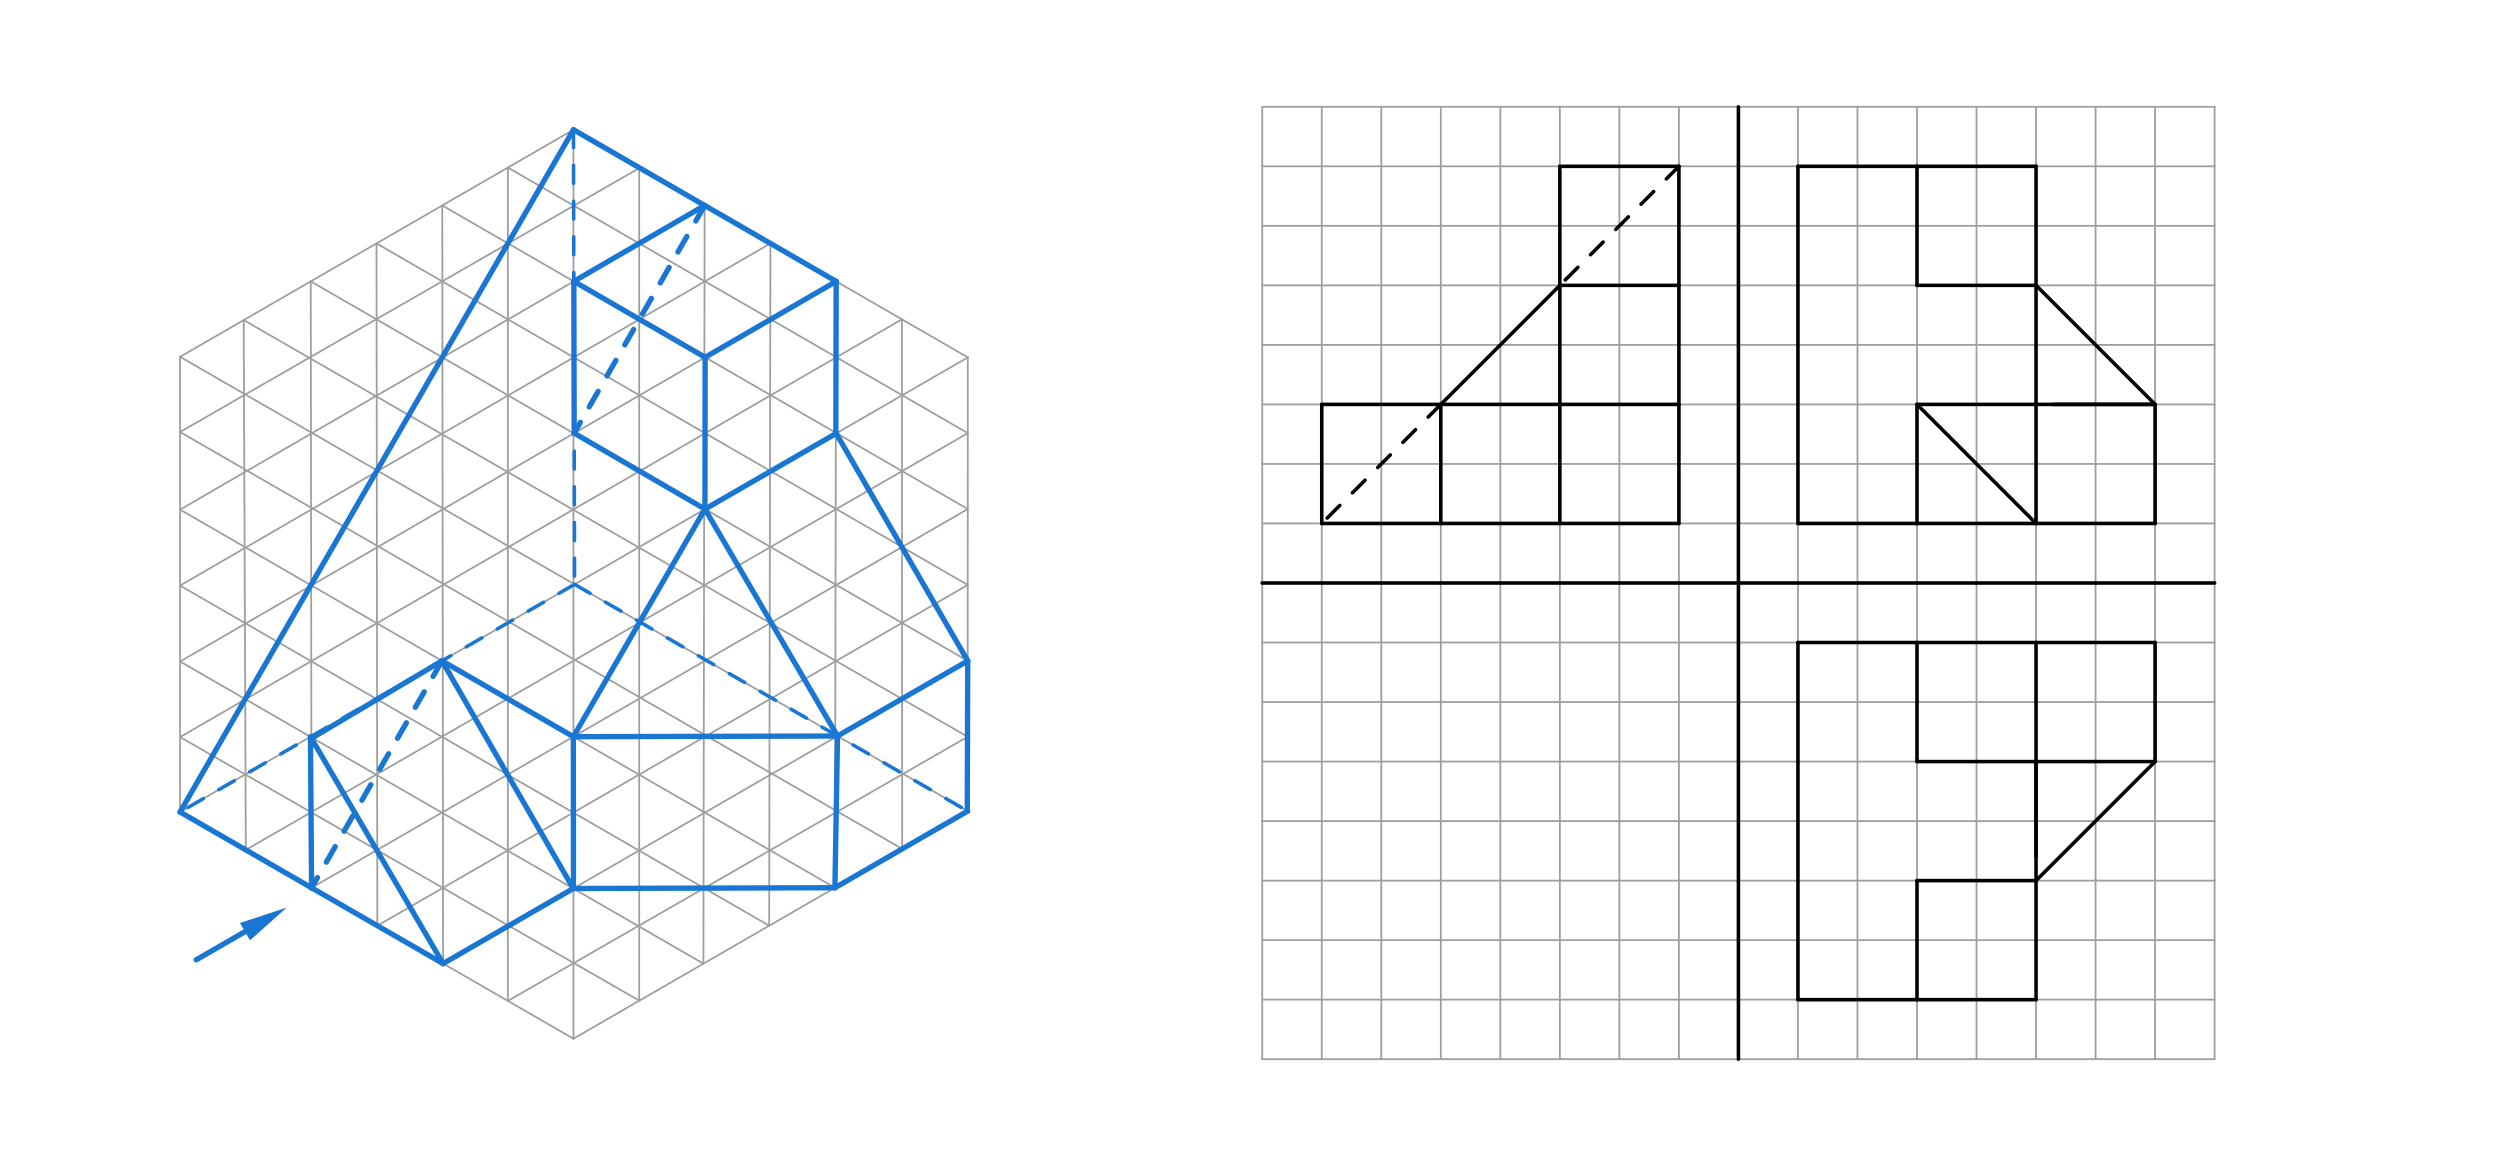 <svg xmlns="http://www.w3.org/2000/svg" class="svg--816" height="100%" preserveAspectRatio="xMidYMid meet" viewBox="0 0 1400 650" width="100%"><defs><marker id="marker-arrow" markerHeight="16" markerUnits="userSpaceOnUse" markerWidth="24" orient="auto-start-reverse" refX="24" refY="4" viewBox="0 0 24 8"><path d="M 0 0 L 24 4 L 0 8 z" stroke="inherit"></path></marker></defs><g class="aux-layer--949"></g><g class="main-layer--75a"><g class="element--733"><line stroke="#1976D2" stroke-dasharray="none" stroke-linecap="round" stroke-width="3" x1="109.867" x2="137.175" y1="537.5" y2="521.733"></line><path d="M160.558,508.233 l27,5.625 l0,-11.25 z" fill="#1976D2" stroke="#1976D2" stroke-width="0" transform="rotate(150, 160.558, 508.233)"></path></g><g class="element--733"><line stroke="#9E9E9E" stroke-dasharray="none" stroke-linecap="round" stroke-width="1" x1="100.837" x2="100.837" y1="199.825" y2="454.738"></line></g><g class="element--733"><line stroke="#9E9E9E" stroke-dasharray="none" stroke-linecap="round" stroke-width="1" x1="136.468" x2="137.66" y1="179.254" y2="475.998"></line></g><g class="element--733"><line stroke="#9E9E9E" stroke-dasharray="none" stroke-linecap="round" stroke-width="1" x1="174.019" x2="174.483" y1="157.574" y2="497.258"></line></g><g class="element--733"><line stroke="#9E9E9E" stroke-dasharray="none" stroke-linecap="round" stroke-width="1" x1="210.842" x2="211.307" y1="136.314" y2="518.518"></line></g><g class="element--733"><line stroke="#9E9E9E" stroke-dasharray="none" stroke-linecap="round" stroke-width="1" x1="247.665" x2="248.13" y1="115.054" y2="539.777"></line></g><g class="element--733"><line stroke="#9E9E9E" stroke-dasharray="none" stroke-linecap="round" stroke-width="1" x1="284.405" x2="284.405" y1="93.842" y2="560.713"></line></g><g class="element--733"><line stroke="#9E9E9E" stroke-dasharray="none" stroke-linecap="round" stroke-width="1" x1="321.133" x2="321.133" y1="72.637" y2="581.668"></line></g><g class="element--733"><line stroke="#9E9E9E" stroke-dasharray="none" stroke-linecap="round" stroke-width="1" x1="357.956" x2="357.956" y1="94.135" y2="560.336"></line></g><g class="element--733"><line stroke="#9E9E9E" stroke-dasharray="none" stroke-linecap="round" stroke-width="1" x1="394.602" x2="393.913" y1="115.054" y2="539.648"></line></g><g class="element--733"><line stroke="#9E9E9E" stroke-dasharray="none" stroke-linecap="round" stroke-width="1" x1="431.425" x2="430.737" y1="136.314" y2="518.388"></line></g><g class="element--733"><line stroke="#9E9E9E" stroke-dasharray="none" stroke-linecap="round" stroke-width="1" x1="468.248" x2="467.56" y1="157.574" y2="497.129"></line></g><g class="element--733"><line stroke="#9E9E9E" stroke-dasharray="none" stroke-linecap="round" stroke-width="1" x1="505.071" x2="505.218" y1="178.834" y2="475.386"></line></g><g class="element--733"><line stroke="#9E9E9E" stroke-dasharray="none" stroke-linecap="round" stroke-width="1" x1="541.978" x2="541.894" y1="200.142" y2="454.212"></line></g><g class="element--733"><line stroke="#9E9E9E" stroke-dasharray="none" stroke-linecap="round" stroke-width="1" x1="541.894" x2="321.133" y1="454.212" y2="581.668"></line></g><g class="element--733"><line stroke="#9E9E9E" stroke-dasharray="none" stroke-linecap="round" stroke-width="1" x1="321.133" x2="100.837" y1="581.668" y2="454.738"></line></g><g class="element--733"><line stroke="#9E9E9E" stroke-dasharray="none" stroke-linecap="round" stroke-width="1" x1="100.837" x2="321.133" y1="199.825" y2="72.637"></line></g><g class="element--733"><line stroke="#9E9E9E" stroke-dasharray="none" stroke-linecap="round" stroke-width="1" x1="321.133" x2="541.978" y1="72.637" y2="200.142"></line></g><g class="element--733"><line stroke="#9E9E9E" stroke-dasharray="none" stroke-linecap="round" stroke-width="1" x1="284.405" x2="541.978" y1="93.842" y2="242.565"></line></g><g class="element--733"><line stroke="#9E9E9E" stroke-dasharray="none" stroke-linecap="round" stroke-width="1" x1="247.665" x2="541.978" y1="115.054" y2="285.085"></line></g><g class="element--733"><line stroke="#9E9E9E" stroke-dasharray="none" stroke-linecap="round" stroke-width="1" x1="210.842" x2="541.978" y1="136.314" y2="327.604"></line></g><g class="element--733"><line stroke="#9E9E9E" stroke-dasharray="none" stroke-linecap="round" stroke-width="1" x1="174.019" x2="541.978" y1="157.574" y2="370.124"></line></g><g class="element--733"><line stroke="#9E9E9E" stroke-dasharray="none" stroke-linecap="round" stroke-width="1" x1="136.468" x2="541.894" y1="179.254" y2="412.583"></line></g><g class="element--733"><line stroke="#9E9E9E" stroke-dasharray="none" stroke-linecap="round" stroke-width="1" x1="100.837" x2="541.894" y1="199.825" y2="454.212"></line></g><g class="element--733"><line stroke="#9E9E9E" stroke-dasharray="none" stroke-linecap="round" stroke-width="1" x1="100.837" x2="505.218" y1="241.917" y2="475.386"></line></g><g class="element--733"><line stroke="#9E9E9E" stroke-dasharray="none" stroke-linecap="round" stroke-width="1" x1="100.837" x2="467.56" y1="285.401" y2="497.129"></line></g><g class="element--733"><line stroke="#9E9E9E" stroke-dasharray="none" stroke-linecap="round" stroke-width="1" x1="100.837" x2="430.737" y1="327.921" y2="518.388"></line></g><g class="element--733"><line stroke="#9E9E9E" stroke-dasharray="none" stroke-linecap="round" stroke-width="1" x1="100.837" x2="393.913" y1="370.441" y2="539.648"></line></g><g class="element--733"><line stroke="#9E9E9E" stroke-dasharray="none" stroke-linecap="round" stroke-width="1" x1="100.837" x2="357.956" y1="412.76" y2="560.336"></line></g><g class="element--733"><line stroke="#9E9E9E" stroke-dasharray="none" stroke-linecap="round" stroke-width="1" x1="100.837" x2="357.956" y1="241.917" y2="94.135"></line></g><g class="element--733"><line stroke="#9E9E9E" stroke-dasharray="none" stroke-linecap="round" stroke-width="1" x1="100.837" x2="394.602" y1="285.401" y2="115.054"></line></g><g class="element--733"><line stroke="#9E9E9E" stroke-dasharray="none" stroke-linecap="round" stroke-width="1" x1="100.837" x2="431.425" y1="327.921" y2="136.314"></line></g><g class="element--733"><line stroke="#9E9E9E" stroke-dasharray="none" stroke-linecap="round" stroke-width="1" x1="100.837" x2="468.248" y1="370.441" y2="157.574"></line></g><g class="element--733"><line stroke="#9E9E9E" stroke-dasharray="none" stroke-linecap="round" stroke-width="1" x1="100.837" x2="505.071" y1="412.76" y2="178.834"></line></g><g class="element--733"><line stroke="#9E9E9E" stroke-dasharray="none" stroke-linecap="round" stroke-width="1" x1="100.837" x2="541.978" y1="454.738" y2="200.142"></line></g><g class="element--733"><line stroke="#9E9E9E" stroke-dasharray="none" stroke-linecap="round" stroke-width="1" x1="137.66" x2="541.964" y1="475.955" y2="242.557"></line></g><g class="element--733"><line stroke="#9E9E9E" stroke-dasharray="none" stroke-linecap="round" stroke-width="1" x1="174.483" x2="541.95" y1="497.171" y2="285.069"></line></g><g class="element--733"><line stroke="#9E9E9E" stroke-dasharray="none" stroke-linecap="round" stroke-width="1" x1="211.306" x2="541.936" y1="518.388" y2="327.58"></line></g><g class="element--733"><line stroke="#9E9E9E" stroke-dasharray="none" stroke-linecap="round" stroke-width="1" x1="248.129" x2="541.922" y1="539.605" y2="370.092"></line></g><g class="element--733"><line stroke="#9E9E9E" stroke-dasharray="none" stroke-linecap="round" stroke-width="1" x1="284.405" x2="541.894" y1="560.506" y2="412.583"></line></g><g class="element--733"><line stroke="#1976D2" stroke-dasharray="10" stroke-linecap="round" stroke-width="2" x1="321.133" x2="321.752" y1="72.637" y2="327.241"></line></g><g class="element--733"><line stroke="#1976D2" stroke-dasharray="10" stroke-linecap="round" stroke-width="2" x1="321.752" x2="100.837" y1="327.241" y2="454.738"></line></g><g class="element--733"><line stroke="#1976D2" stroke-dasharray="10" stroke-linecap="round" stroke-width="2" x1="321.752" x2="541.894" y1="327.241" y2="454.212"></line></g><g class="element--733"><line stroke="#9E9E9E" stroke-dasharray="none" stroke-linecap="round" stroke-width="1" x1="706.851" x2="1240.183" y1="593.139" y2="593.139"></line></g><g class="element--733"><line stroke="#9E9E9E" stroke-dasharray="none" stroke-linecap="round" stroke-width="1" x1="706.851" x2="1240.183" y1="559.806" y2="559.806"></line></g><g class="element--733"><line stroke="#9E9E9E" stroke-dasharray="none" stroke-linecap="round" stroke-width="1" x1="706.851" x2="1240.183" y1="526.472" y2="526.472"></line></g><g class="element--733"><line stroke="#9E9E9E" stroke-dasharray="none" stroke-linecap="round" stroke-width="1" x1="706.851" x2="1240.183" y1="493.139" y2="493.139"></line></g><g class="element--733"><line stroke="#9E9E9E" stroke-dasharray="none" stroke-linecap="round" stroke-width="1" x1="706.851" x2="1240.183" y1="459.806" y2="459.806"></line></g><g class="element--733"><line stroke="#9E9E9E" stroke-dasharray="none" stroke-linecap="round" stroke-width="1" x1="706.851" x2="1240.183" y1="426.472" y2="426.472"></line></g><g class="element--733"><line stroke="#9E9E9E" stroke-dasharray="none" stroke-linecap="round" stroke-width="1" x1="706.851" x2="1240.183" y1="393.139" y2="393.139"></line></g><g class="element--733"><line stroke="#9E9E9E" stroke-dasharray="none" stroke-linecap="round" stroke-width="1" x1="706.851" x2="1240.183" y1="359.806" y2="359.806"></line></g><g class="element--733"><line stroke="#9E9E9E" stroke-dasharray="none" stroke-linecap="round" stroke-width="1" x1="706.851" x2="1240.183" y1="326.472" y2="326.472"></line></g><g class="element--733"><line stroke="#9E9E9E" stroke-dasharray="none" stroke-linecap="round" stroke-width="1" x1="706.851" x2="1240.183" y1="293.139" y2="293.139"></line></g><g class="element--733"><line stroke="#9E9E9E" stroke-dasharray="none" stroke-linecap="round" stroke-width="1" x1="706.851" x2="1240.183" y1="259.806" y2="259.806"></line></g><g class="element--733"><line stroke="#9E9E9E" stroke-dasharray="none" stroke-linecap="round" stroke-width="1" x1="706.851" x2="1240.183" y1="226.472" y2="226.472"></line></g><g class="element--733"><line stroke="#9E9E9E" stroke-dasharray="none" stroke-linecap="round" stroke-width="1" x1="706.851" x2="1240.183" y1="193.139" y2="193.139"></line></g><g class="element--733"><line stroke="#9E9E9E" stroke-dasharray="none" stroke-linecap="round" stroke-width="1" x1="706.851" x2="1240.183" y1="159.806" y2="159.806"></line></g><g class="element--733"><line stroke="#9E9E9E" stroke-dasharray="none" stroke-linecap="round" stroke-width="1" x1="706.851" x2="1240.183" y1="126.472" y2="126.472"></line></g><g class="element--733"><line stroke="#9E9E9E" stroke-dasharray="none" stroke-linecap="round" stroke-width="1" x1="706.851" x2="1240.183" y1="93.139" y2="93.139"></line></g><g class="element--733"><line stroke="#9E9E9E" stroke-dasharray="none" stroke-linecap="round" stroke-width="1" x1="706.851" x2="1240.183" y1="59.806" y2="59.806"></line></g><g class="element--733"><line stroke="#9E9E9E" stroke-dasharray="none" stroke-linecap="round" stroke-width="1" x1="740.184" x2="740.184" y1="59.806" y2="593.139"></line></g><g class="element--733"><line stroke="#9E9E9E" stroke-dasharray="none" stroke-linecap="round" stroke-width="1" x1="706.851" x2="706.851" y1="59.806" y2="593.139"></line></g><g class="element--733"><line stroke="#9E9E9E" stroke-dasharray="none" stroke-linecap="round" stroke-width="1" x1="773.518" x2="773.518" y1="59.806" y2="593.139"></line></g><g class="element--733"><line stroke="#9E9E9E" stroke-dasharray="none" stroke-linecap="round" stroke-width="1" x1="806.851" x2="806.851" y1="59.806" y2="593.139"></line></g><g class="element--733"><line stroke="#9E9E9E" stroke-dasharray="none" stroke-linecap="round" stroke-width="1" x1="840.184" x2="840.184" y1="59.806" y2="593.139"></line></g><g class="element--733"><line stroke="#9E9E9E" stroke-dasharray="none" stroke-linecap="round" stroke-width="1" x1="873.518" x2="873.518" y1="59.806" y2="593.139"></line></g><g class="element--733"><line stroke="#9E9E9E" stroke-dasharray="none" stroke-linecap="round" stroke-width="1" x1="906.851" x2="906.851" y1="59.806" y2="593.139"></line></g><g class="element--733"><line stroke="#9E9E9E" stroke-dasharray="none" stroke-linecap="round" stroke-width="1" x1="940.184" x2="940.184" y1="59.806" y2="593.139"></line></g><g class="element--733"><line stroke="#9E9E9E" stroke-dasharray="none" stroke-linecap="round" stroke-width="1" x1="973.517" x2="973.517" y1="59.806" y2="593.139"></line></g><g class="element--733"><line stroke="#9E9E9E" stroke-dasharray="none" stroke-linecap="round" stroke-width="1" x1="1006.85" x2="1006.85" y1="59.806" y2="593.139"></line></g><g class="element--733"><line stroke="#9E9E9E" stroke-dasharray="none" stroke-linecap="round" stroke-width="1" x1="1040.183" x2="1040.183" y1="59.806" y2="593.139"></line></g><g class="element--733"><line stroke="#9E9E9E" stroke-dasharray="none" stroke-linecap="round" stroke-width="1" x1="1073.517" x2="1073.517" y1="59.806" y2="593.139"></line></g><g class="element--733"><line stroke="#9E9E9E" stroke-dasharray="none" stroke-linecap="round" stroke-width="1" x1="1106.85" x2="1106.85" y1="59.806" y2="593.139"></line></g><g class="element--733"><line stroke="#9E9E9E" stroke-dasharray="none" stroke-linecap="round" stroke-width="1" x1="1140.183" x2="1140.183" y1="59.806" y2="593.139"></line></g><g class="element--733"><line stroke="#9E9E9E" stroke-dasharray="none" stroke-linecap="round" stroke-width="1" x1="1173.517" x2="1173.517" y1="59.806" y2="593.139"></line></g><g class="element--733"><line stroke="#9E9E9E" stroke-dasharray="none" stroke-linecap="round" stroke-width="1" x1="1206.85" x2="1206.85" y1="59.806" y2="593.139"></line></g><g class="element--733"><line stroke="#9E9E9E" stroke-dasharray="none" stroke-linecap="round" stroke-width="1" x1="1240.183" x2="1240.183" y1="59.806" y2="593.139"></line></g><g class="element--733"><line stroke="#000000" stroke-dasharray="none" stroke-linecap="round" stroke-width="2" x1="973.517" x2="973.517" y1="59.806" y2="593.139"></line></g><g class="element--733"><line stroke="#000000" stroke-dasharray="none" stroke-linecap="round" stroke-width="2" x1="706.851" x2="1240.183" y1="326.472" y2="326.472"></line></g><g class="element--733"><line stroke="#1976D2" stroke-dasharray="none" stroke-linecap="round" stroke-width="3" x1="100.837" x2="321.133" y1="454.738" y2="72.637"></line></g><g class="element--733"><line stroke="#1976D2" stroke-dasharray="none" stroke-linecap="round" stroke-width="3" x1="321.133" x2="394.602" y1="72.637" y2="115.054"></line></g><g class="element--733"><line stroke="#1976D2" stroke-dasharray="none" stroke-linecap="round" stroke-width="3" x1="100.837" x2="174.483" y1="454.738" y2="497.171"></line></g><g class="element--733"><line stroke="#1976D2" stroke-dasharray="none" stroke-linecap="round" stroke-width="3" x1="174.483" x2="173.855" y1="497.171" y2="412.597"></line></g><g class="element--733"><line stroke="#1976D2" stroke-dasharray="none" stroke-linecap="round" stroke-width="3" x1="174.483" x2="248.129" y1="497.171" y2="539.605"></line></g><g class="element--733"><line stroke="#1976D2" stroke-dasharray="none" stroke-linecap="round" stroke-width="3" x1="173.855" x2="248.129" y1="412.597" y2="539.605"></line></g><g class="element--733"><line stroke="#1976D2" stroke-dasharray="none" stroke-linecap="round" stroke-width="3" x1="248.129" x2="321.007" y1="539.605" y2="497.556"></line></g><g class="element--733"><line stroke="#1976D2" stroke-dasharray="none" stroke-linecap="round" stroke-width="3" x1="174.369" x2="247.515" y1="413.476" y2="370.086"></line></g><g class="element--733"><line stroke="#1976D2" stroke-dasharray="none" stroke-linecap="round" stroke-width="3" x1="247.515" x2="321.007" y1="370.086" y2="497.556"></line></g><g class="element--733"><line stroke="#1976D2" stroke-dasharray="none" stroke-linecap="round" stroke-width="3" x1="321.007" x2="467.56" y1="497.556" y2="497.129"></line></g><g class="element--733"><line stroke="#1976D2" stroke-dasharray="none" stroke-linecap="round" stroke-width="3" x1="467.56" x2="541.894" y1="497.129" y2="454.212"></line></g><g class="element--733"><line stroke="#1976D2" stroke-dasharray="none" stroke-linecap="round" stroke-width="3" x1="541.668" x2="541.922" y1="454.342" y2="370.092"></line></g><g class="element--733"><line stroke="#1976D2" stroke-dasharray="none" stroke-linecap="round" stroke-width="3" x1="541.922" x2="468.998" y1="370.092" y2="412.168"></line></g><g class="element--733"><line stroke="#1976D2" stroke-dasharray="none" stroke-linecap="round" stroke-width="3" x1="468.998" x2="467.56" y1="412.168" y2="497.129"></line></g><g class="element--733"><line stroke="#1976D2" stroke-dasharray="none" stroke-linecap="round" stroke-width="3" x1="247.515" x2="321.077" y1="370.086" y2="412.557"></line></g><g class="element--733"><line stroke="#1976D2" stroke-dasharray="none" stroke-linecap="round" stroke-width="3" x1="321.077" x2="321.133" y1="412.557" y2="497.555"></line></g><g class="element--733"><line stroke="#1976D2" stroke-dasharray="none" stroke-linecap="round" stroke-width="3" x1="321.077" x2="468.998" y1="412.557" y2="412.168"></line></g><g class="element--733"><line stroke="#1976D2" stroke-dasharray="none" stroke-linecap="round" stroke-width="3" x1="394.602" x2="468.248" y1="115.054" y2="157.574"></line></g><g class="element--733"><line stroke="#1976D2" stroke-dasharray="none" stroke-linecap="round" stroke-width="3" x1="468.248" x2="394.861" y1="157.574" y2="200.092"></line></g><g class="element--733"><line stroke="#1976D2" stroke-dasharray="none" stroke-linecap="round" stroke-width="3" x1="394.861" x2="321.34" y1="200.092" y2="157.537"></line></g><g class="element--733"><line stroke="#1976D2" stroke-dasharray="none" stroke-linecap="round" stroke-width="3" x1="321.34" x2="394.602" y1="157.537" y2="115.054"></line></g><g class="element--733"><line stroke="#1976D2" stroke-dasharray="none" stroke-linecap="round" stroke-width="3" x1="321.34" x2="321.546" y1="157.537" y2="242.569"></line></g><g class="element--733"><line stroke="#1976D2" stroke-dasharray="none" stroke-linecap="round" stroke-width="3" x1="321.546" x2="394.779" y1="242.569" y2="285.095"></line></g><g class="element--733"><line stroke="#1976D2" stroke-dasharray="none" stroke-linecap="round" stroke-width="3" x1="394.779" x2="394.861" y1="285.095" y2="200.092"></line></g><g class="element--733"><line stroke="#1976D2" stroke-dasharray="none" stroke-linecap="round" stroke-width="3" x1="394.779" x2="468.425" y1="285.095" y2="242.592"></line></g><g class="element--733"><line stroke="#1976D2" stroke-dasharray="none" stroke-linecap="round" stroke-width="3" x1="468.248" x2="468.075" y1="157.574" y2="242.793"></line></g><g class="element--733"><line stroke="#1976D2" stroke-dasharray="none" stroke-linecap="round" stroke-width="3" x1="468.076" x2="541.922" y1="242.39" y2="370.092"></line></g><g class="element--733"><line stroke="#1976D2" stroke-dasharray="none" stroke-linecap="round" stroke-width="3" x1="394.779" x2="468.998" y1="285.095" y2="412.168"></line></g><g class="element--733"><line stroke="#1976D2" stroke-dasharray="none" stroke-linecap="round" stroke-width="3" x1="394.779" x2="321.077" y1="285.095" y2="412.557"></line></g><g class="element--733"><line stroke="#1976D2" stroke-dasharray="10" stroke-linecap="round" stroke-width="3" x1="394.602" x2="321.546" y1="115.054" y2="242.569"></line></g><g class="element--733"><line stroke="#1976D2" stroke-dasharray="10" stroke-linecap="round" stroke-width="3" x1="247.515" x2="174.483" y1="370.086" y2="497.171"></line></g><g class="element--733"><line stroke="#000000" stroke-dasharray="none" stroke-linecap="round" stroke-width="2" x1="1006.85" x2="1073.517" y1="293.139" y2="293.139"></line></g><g class="element--733"><line stroke="#000000" stroke-dasharray="none" stroke-linecap="round" stroke-width="2" x1="1073.517" x2="1073.517" y1="293.139" y2="226.472"></line></g><g class="element--733"><line stroke="#000000" stroke-dasharray="none" stroke-linecap="round" stroke-width="2" x1="1073.517" x2="1140.183" y1="226.472" y2="293.139"></line></g><g class="element--733"><line stroke="#000000" stroke-dasharray="none" stroke-linecap="round" stroke-width="2" x1="1140.183" x2="1073.517" y1="293.139" y2="293.139"></line></g><g class="element--733"><line stroke="#000000" stroke-dasharray="none" stroke-linecap="round" stroke-width="2" x1="1140.183" x2="1206.85" y1="293.139" y2="293.139"></line></g><g class="element--733"><line stroke="#000000" stroke-dasharray="none" stroke-linecap="round" stroke-width="2" x1="1206.85" x2="1206.85" y1="293.139" y2="226.472"></line></g><g class="element--733"><line stroke="#000000" stroke-dasharray="none" stroke-linecap="round" stroke-width="2" x1="1140.183" x2="1140.183" y1="293.139" y2="226.472"></line></g><g class="element--733"><line stroke="#000000" stroke-dasharray="none" stroke-linecap="round" stroke-width="2" x1="1150.111" x2="1206.85" y1="226.472" y2="226.472"></line></g><g class="element--733"><line stroke="#000000" stroke-dasharray="none" stroke-linecap="round" stroke-width="2" x1="1140.183" x2="1206.85" y1="226.472" y2="226.472"></line></g><g class="element--733"><line stroke="#000000" stroke-dasharray="none" stroke-linecap="round" stroke-width="2" x1="1140.183" x2="1073.517" y1="226.472" y2="226.472"></line></g><g class="element--733"><line stroke="#000000" stroke-dasharray="none" stroke-linecap="round" stroke-width="2" x1="1006.85" x2="1006.85" y1="293.139" y2="93.139"></line></g><g class="element--733"><line stroke="#000000" stroke-dasharray="none" stroke-linecap="round" stroke-width="2" x1="1006.85" x2="1073.517" y1="93.139" y2="93.139"></line></g><g class="element--733"><line stroke="#000000" stroke-dasharray="none" stroke-linecap="round" stroke-width="2" x1="1073.517" x2="1073.517" y1="93.139" y2="159.806"></line></g><g class="element--733"><line stroke="#000000" stroke-dasharray="none" stroke-linecap="round" stroke-width="2" x1="1073.517" x2="1140.183" y1="93.139" y2="93.139"></line></g><g class="element--733"><line stroke="#000000" stroke-dasharray="none" stroke-linecap="round" stroke-width="2" x1="1140.183" x2="1140.183" y1="93.139" y2="159.806"></line></g><g class="element--733"><line stroke="#000000" stroke-dasharray="none" stroke-linecap="round" stroke-width="2" x1="1140.183" x2="1073.517" y1="159.806" y2="159.806"></line></g><g class="element--733"><line stroke="#000000" stroke-dasharray="none" stroke-linecap="round" stroke-width="2" x1="1140.183" x2="1140.183" y1="159.806" y2="226.472"></line></g><g class="element--733"><line stroke="#000000" stroke-dasharray="none" stroke-linecap="round" stroke-width="2" x1="1206.85" x2="1140.183" y1="226.472" y2="159.806"></line></g><g class="element--733"><line stroke="#000000" stroke-dasharray="none" stroke-linecap="round" stroke-width="2" x1="1006.85" x2="1140.183" y1="359.806" y2="359.806"></line></g><g class="element--733"><line stroke="#000000" stroke-dasharray="none" stroke-linecap="round" stroke-width="2" x1="1006.85" x2="1006.85" y1="359.806" y2="559.806"></line></g><g class="element--733"><line stroke="#000000" stroke-dasharray="none" stroke-linecap="round" stroke-width="2" x1="1006.85" x2="1073.517" y1="559.806" y2="559.806"></line></g><g class="element--733"><line stroke="#000000" stroke-dasharray="none" stroke-linecap="round" stroke-width="2" x1="1073.517" x2="1073.517" y1="559.806" y2="493.139"></line></g><g class="element--733"><line stroke="#000000" stroke-dasharray="none" stroke-linecap="round" stroke-width="2" x1="1073.517" x2="1140.183" y1="493.139" y2="493.139"></line></g><g class="element--733"><line stroke="#000000" stroke-dasharray="none" stroke-linecap="round" stroke-width="2" x1="1140.183" x2="1140.183" y1="479.653" y2="426.472"></line></g><g class="element--733"><line stroke="#000000" stroke-dasharray="none" stroke-linecap="round" stroke-width="2" x1="1140.183" x2="1073.517" y1="426.472" y2="426.472"></line></g><g class="element--733"><line stroke="#000000" stroke-dasharray="none" stroke-linecap="round" stroke-width="2" x1="1073.517" x2="1073.517" y1="426.472" y2="359.806"></line></g><g class="element--733"><line stroke="#000000" stroke-dasharray="none" stroke-linecap="round" stroke-width="2" x1="1140.183" x2="1140.183" y1="359.806" y2="426.472"></line></g><g class="element--733"><line stroke="#000000" stroke-dasharray="none" stroke-linecap="round" stroke-width="2" x1="1140.183" x2="1140.183" y1="426.472" y2="493.139"></line></g><g class="element--733"><line stroke="#000000" stroke-dasharray="none" stroke-linecap="round" stroke-width="2" x1="1140.183" x2="1206.85" y1="426.472" y2="426.472"></line></g><g class="element--733"><line stroke="#000000" stroke-dasharray="none" stroke-linecap="round" stroke-width="2" x1="1206.85" x2="1206.85" y1="426.472" y2="359.806"></line></g><g class="element--733"><line stroke="#000000" stroke-dasharray="none" stroke-linecap="round" stroke-width="2" x1="1206.85" x2="1140.183" y1="359.806" y2="359.806"></line></g><g class="element--733"><line stroke="#000000" stroke-dasharray="none" stroke-linecap="round" stroke-width="2" x1="1206.85" x2="1140.183" y1="426.472" y2="493.139"></line></g><g class="element--733"><line stroke="#000000" stroke-dasharray="none" stroke-linecap="round" stroke-width="2" x1="1140.183" x2="1140.183" y1="493.139" y2="559.806"></line></g><g class="element--733"><line stroke="#000000" stroke-dasharray="none" stroke-linecap="round" stroke-width="2" x1="1140.183" x2="1073.517" y1="559.806" y2="559.806"></line></g><g class="element--733"><line stroke="#000000" stroke-dasharray="none" stroke-linecap="round" stroke-width="2" x1="940.184" x2="740.184" y1="293.139" y2="293.139"></line></g><g class="element--733"><line stroke="#000000" stroke-dasharray="none" stroke-linecap="round" stroke-width="2" x1="940.184" x2="940.184" y1="293.139" y2="226.472"></line></g><g class="element--733"><line stroke="#000000" stroke-dasharray="none" stroke-linecap="round" stroke-width="2" x1="940.184" x2="873.518" y1="226.472" y2="226.472"></line></g><g class="element--733"><line stroke="#000000" stroke-dasharray="none" stroke-linecap="round" stroke-width="2" x1="873.518" x2="873.518" y1="226.472" y2="293.139"></line></g><g class="element--733"><line stroke="#000000" stroke-dasharray="none" stroke-linecap="round" stroke-width="2" x1="873.518" x2="806.851" y1="226.472" y2="226.472"></line></g><g class="element--733"><line stroke="#000000" stroke-dasharray="none" stroke-linecap="round" stroke-width="2" x1="806.851" x2="806.851" y1="226.472" y2="293.139"></line></g><g class="element--733"><line stroke="#000000" stroke-dasharray="none" stroke-linecap="round" stroke-width="2" x1="806.851" x2="740.184" y1="226.472" y2="226.472"></line></g><g class="element--733"><line stroke="#000000" stroke-dasharray="none" stroke-linecap="round" stroke-width="2" x1="740.184" x2="740.184" y1="226.472" y2="293.139"></line></g><g class="element--733"><line stroke="#000000" stroke-dasharray="none" stroke-linecap="round" stroke-width="2" x1="873.518" x2="873.518" y1="226.472" y2="159.806"></line></g><g class="element--733"><line stroke="#000000" stroke-dasharray="none" stroke-linecap="round" stroke-width="2" x1="873.518" x2="940.184" y1="159.806" y2="159.806"></line></g><g class="element--733"><line stroke="#000000" stroke-dasharray="none" stroke-linecap="round" stroke-width="2" x1="940.184" x2="940.184" y1="159.806" y2="226.472"></line></g><g class="element--733"><line stroke="#000000" stroke-dasharray="none" stroke-linecap="round" stroke-width="2" x1="940.184" x2="940.184" y1="159.806" y2="93.139"></line></g><g class="element--733"><line stroke="#000000" stroke-dasharray="none" stroke-linecap="round" stroke-width="2" x1="940.184" x2="873.518" y1="93.139" y2="93.139"></line></g><g class="element--733"><line stroke="#000000" stroke-dasharray="none" stroke-linecap="round" stroke-width="2" x1="873.518" x2="873.518" y1="93.139" y2="159.806"></line></g><g class="element--733"><line stroke="#000000" stroke-dasharray="none" stroke-linecap="round" stroke-width="2" x1="873.518" x2="806.851" y1="159.805" y2="226.472"></line></g><g class="element--733"><line stroke="#000000" stroke-dasharray="10" stroke-linecap="round" stroke-width="2" x1="806.851" x2="740.184" y1="226.472" y2="293.139"></line></g><g class="element--733"><line stroke="#000000" stroke-dasharray="10" stroke-linecap="round" stroke-width="2" x1="940.184" x2="873.517" y1="93.139" y2="159.806"></line></g></g><g class="snaps-layer--ac6"></g><g class="temp-layer--52d"></g></svg>